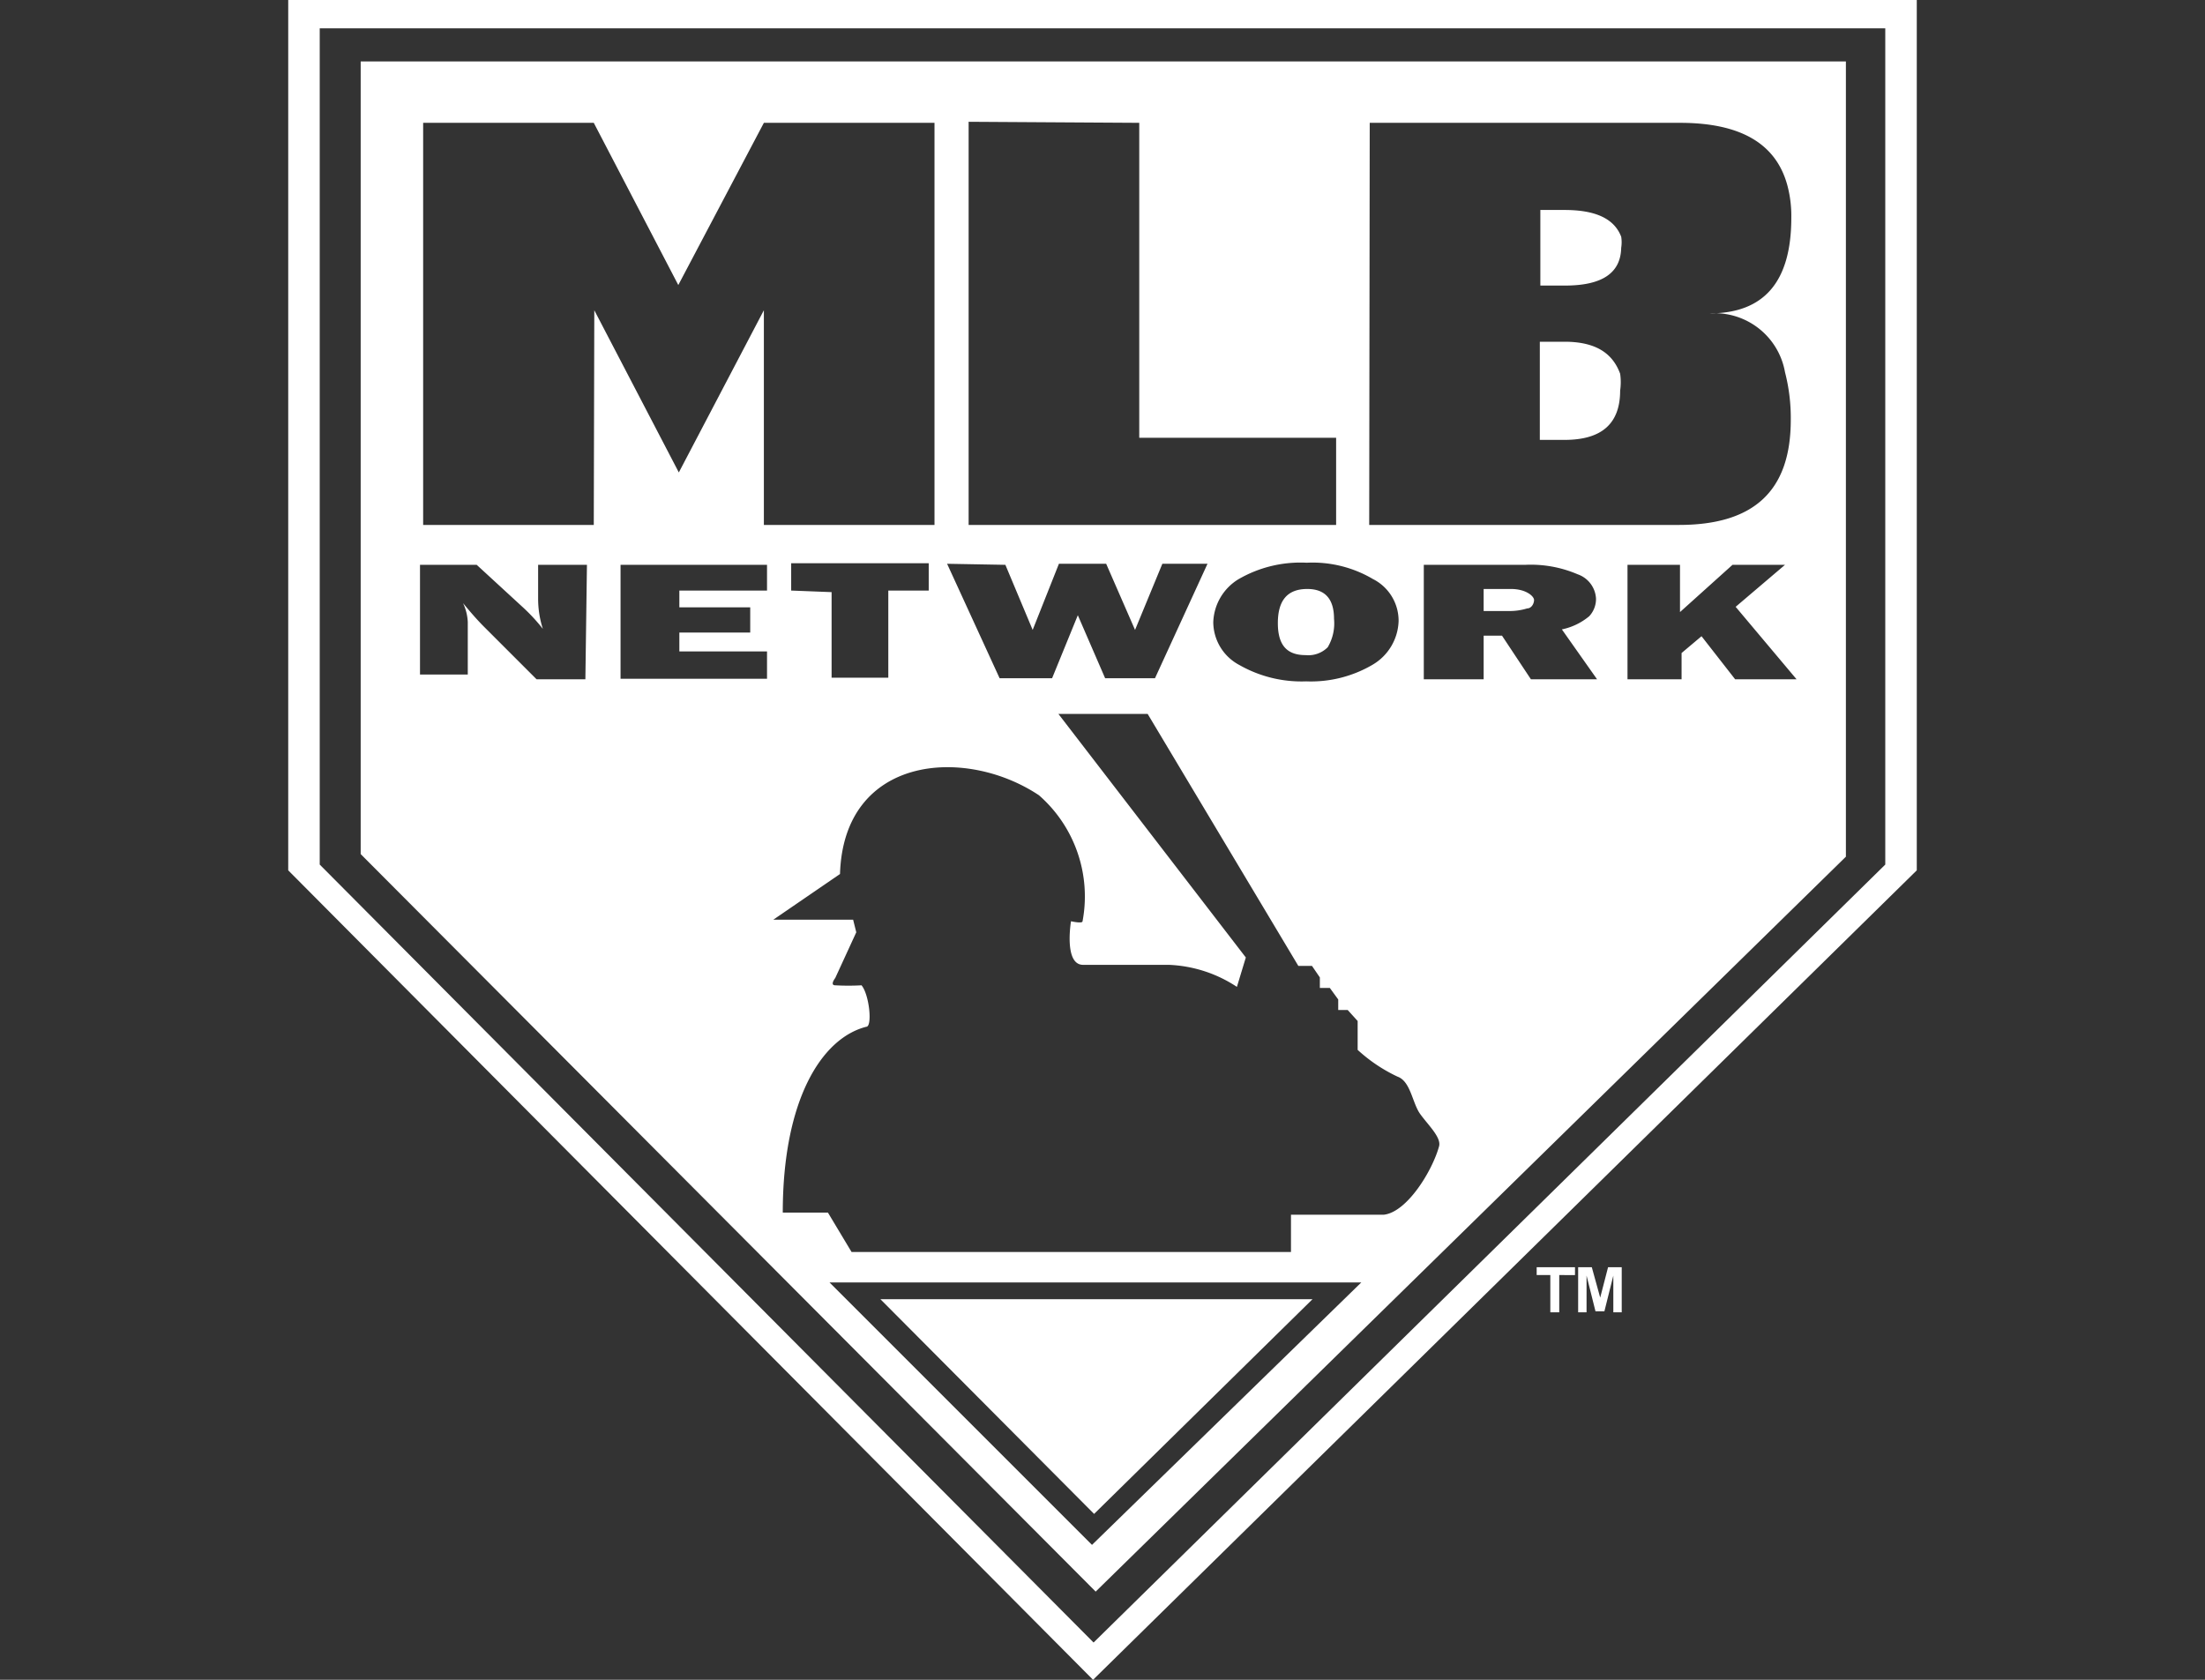 <svg xmlns="http://www.w3.org/2000/svg" viewBox="0 0 42 32"><rect x="0" y="0" width="42" height="32" fill="#333333" stroke="none"/><defs><style>.cls-1{fill:#fff;}</style></defs><title>MLBN</title><g id="logo_cutout" data-name="logo cutout"><path class="cls-1" d="M5.49,0V16.58L20.82,32,36.51,16.58V0ZM35.91,16.47,20.83,31.29,6.09,16.47V.54H35.91Z"/><path class="cls-1" d="M29.8,6.51h-.47V8.38h.47c.71,0,1.06-.31,1.06-.94a1.12,1.12,0,0,0,0-.32C30.71,6.71,30.37,6.51,29.8,6.51Z"/><path class="cls-1" d="M24.9,11.22c-.38,0-.56.22-.56.65s.18.61.53.61a.52.52,0,0,0,.42-.15.89.89,0,0,0,.12-.54Q25.41,11.22,24.9,11.22Z"/><path class="cls-1" d="M28.78,11.22h-.52v.42h.48a1.13,1.13,0,0,0,.35-.05c.08,0,.13-.09.13-.16S29.07,11.22,28.78,11.22Z"/><path class="cls-1" d="M29.8,4h-.46V5.44h.47c.71,0,1.06-.24,1.07-.72a.66.66,0,0,0,0-.21C30.75,4.17,30.4,4,29.8,4Z"/><polygon class="cls-1" points="20.84 28.84 25 24.75 16.77 24.75 20.84 28.84"/><path class="cls-1" d="M6.87,1.17v15.1l14,14.05,14.29-14V1.17ZM26.09,2.34H32c1.16,0,1.84.4,2.05,1.21a2.25,2.25,0,0,1,.07.6c0,1.22-.52,1.82-1.56,1.82A1.36,1.36,0,0,1,34,7.09a3.49,3.49,0,0,1,.11.91c0,1.36-.71,2-2.13,2H26.08Zm.55,9.49a1,1,0,0,1-.49.83,2.32,2.32,0,0,1-1.27.32,2.39,2.39,0,0,1-1.27-.31.93.93,0,0,1-.5-.82,1,1,0,0,1,.47-.81,2.35,2.35,0,0,1,1.31-.32,2.26,2.26,0,0,1,1.26.31A.89.89,0,0,1,26.64,11.83ZM21.7,2.34v6h3.75V10h-7l0-7.68Zm-2.55,8.42L19.67,12l.5-1.26h.9L21.62,12l.52-1.26H23l-1,2.18h-.95l-.52-1.2-.49,1.2h-1l-1-2.18Zm-8,2.18h-.93l-1-1c-.13-.13-.26-.28-.4-.45a.94.94,0,0,1,.09.36v1H8V10.76H9.08l.87.8a3.45,3.45,0,0,1,.39.42,1.88,1.88,0,0,1-.09-.57v-.65h.93ZM11.31,10H8.06V2.34h3.25l1.61,3.09,1.63-3.09H17.8V10H14.55V5.91L12.93,9,11.32,5.91Zm3.76,1.25v-.52h2.62v.52h-.77v1.66H15.84V11.28Zm-.46,0H12.94v.32h1.35v.48H12.94v.36h1.67v.52H11.82V10.76h2.79ZM20.8,29.43l-5-5H25.93Zm6.61-7.59c-.13.47-.61,1.25-1.05,1.3H24.59v.71H16.22l-.45-.75h-.86c0-2.13.73-3.32,1.59-3.54.12,0,.06-.61-.09-.79a4.5,4.5,0,0,1-.5,0c-.11,0,0-.14,0-.14l.4-.87-.06-.24H14.73S16,16.65,16,16.65c.07-2.26,2.38-2.44,3.79-1.5a2.56,2.56,0,0,1,.83,2.4c0,.05-.22,0-.22,0s-.14.83.23.83h1.63a2.53,2.53,0,0,1,1.3.42l.17-.56-3.57-4.64h1.7l2.87,4.8.26,0,.15.22v.2l.19,0,.16.22v.2l.18,0,.19.21V20a3,3,0,0,0,.76.51c.25.09.28.5.43.71S27.46,21.67,27.41,21.84Zm1.75-8.9-.55-.83h-.35v.83H27.12V10.76h1.93a2.26,2.26,0,0,1,1,.18.52.52,0,0,1,.35.46.48.48,0,0,1-.13.34,1.19,1.19,0,0,1-.52.25l.67.95Zm3.89,0-.64-.82-.38.32v.5H31V10.76H32v.9l1-.9h1l-.94.8,1.16,1.38Z"/><path class="cls-1" d="M29.53,25v-.71h-.26v-.15H30v.15H29.7V25Z"/><path class="cls-1" d="M30.06,25v-.86h.26l.16.58.15-.58h.26V25h-.16V24.3l-.17.68h-.17l-.17-.68V25Z"/></g></svg>